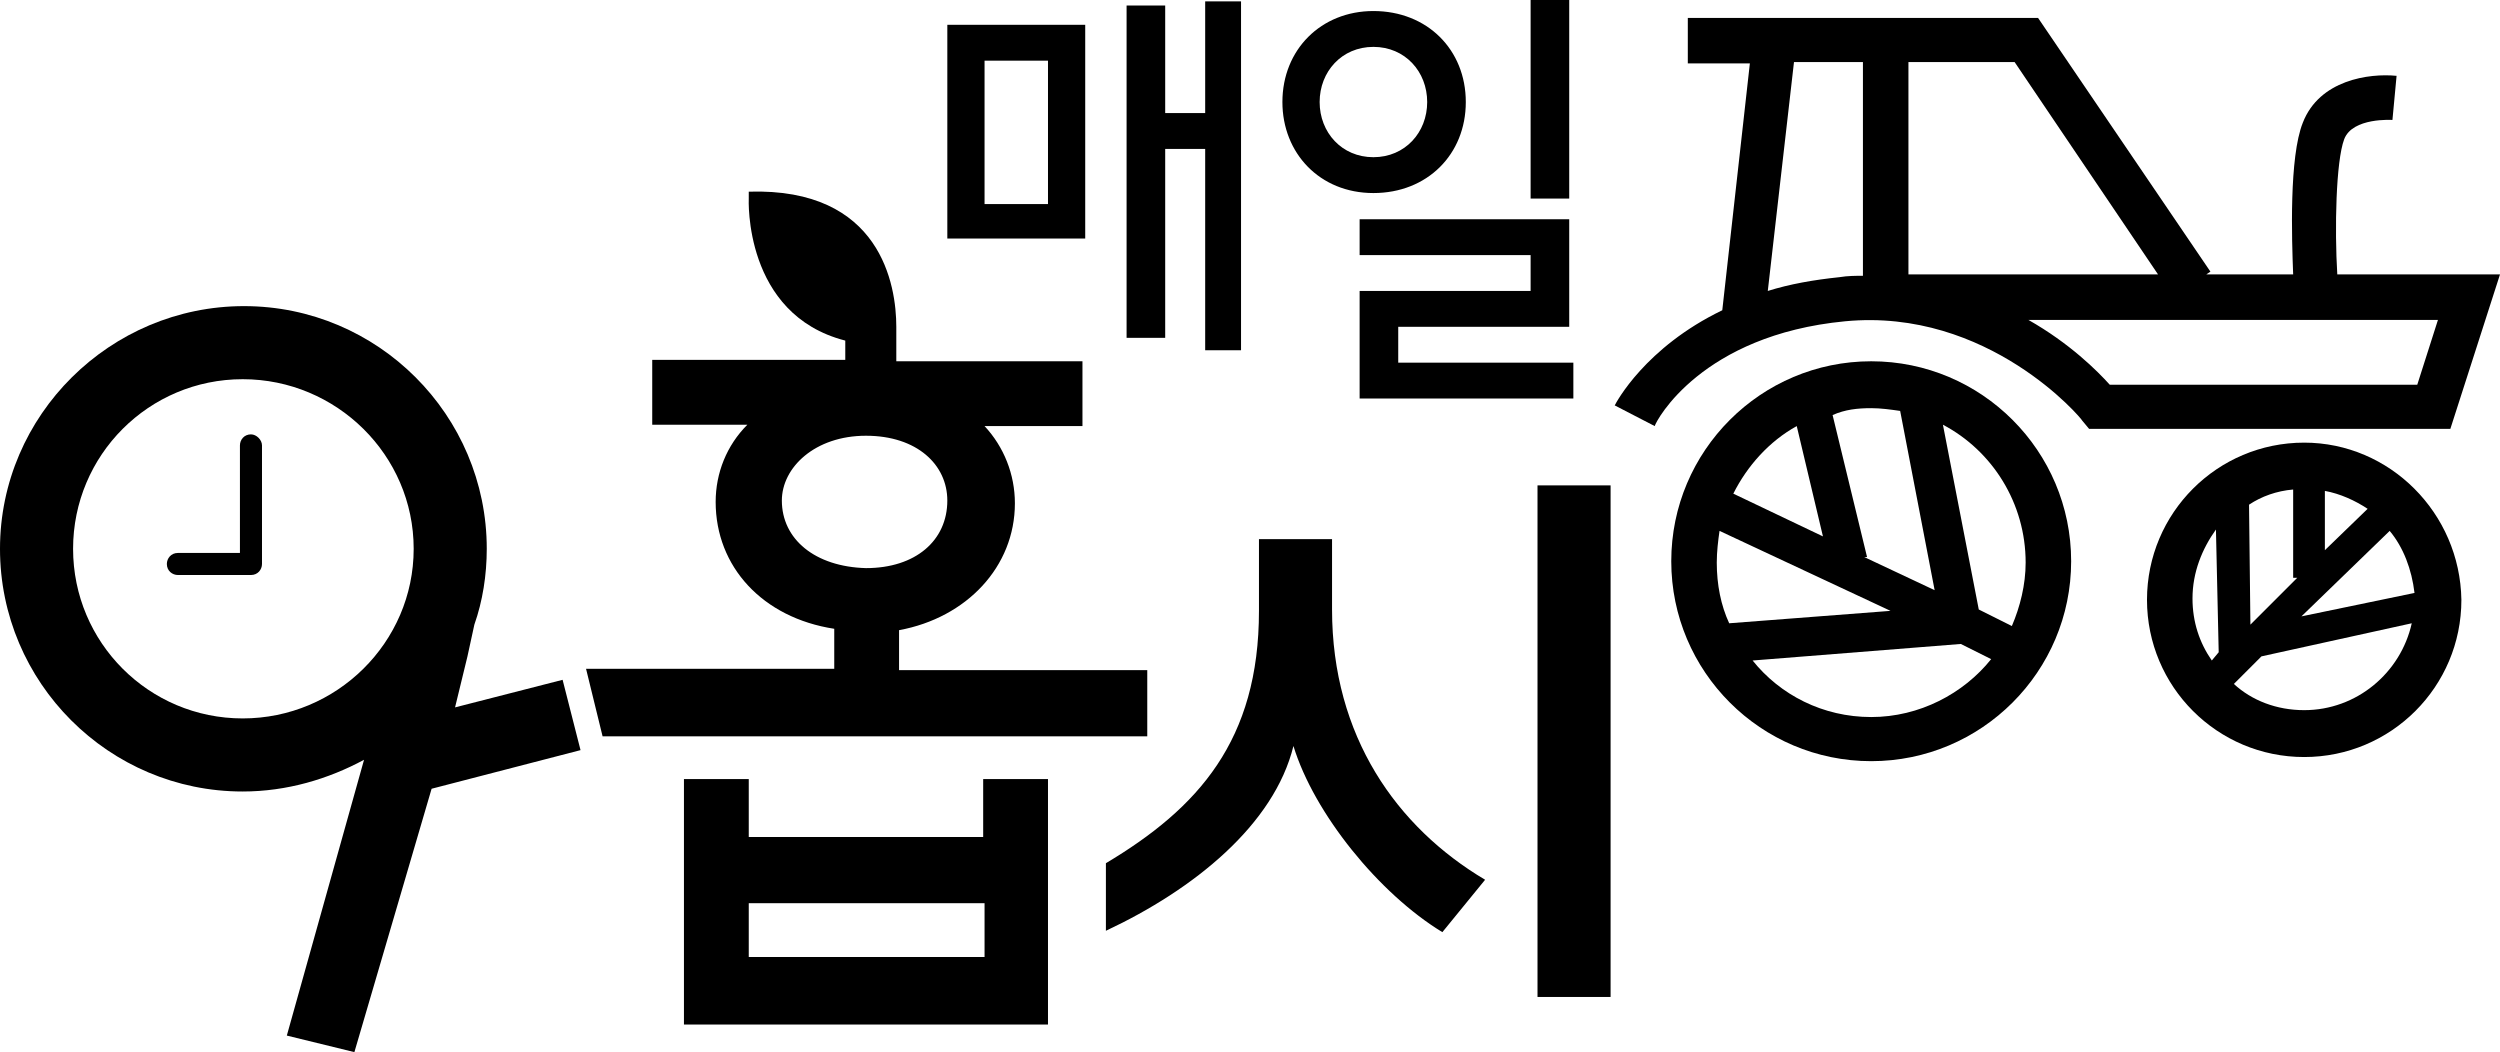 <?xml version="1.0" encoding="utf-8"?>
<!-- Generator: Adobe Illustrator 28.0.0, SVG Export Plug-In . SVG Version: 6.00 Build 0)  -->
<svg version="1.1" id="레이어_1" xmlns="http://www.w3.org/2000/svg" xmlns:xlink="http://www.w3.org/1999/xlink" x="0px"
	 y="0px" viewBox="0 0 181.3 76.3" style="enable-background:new 0 0 181.3 76.3;" xml:space="preserve">
<path d="M76,14.8h-4.6V4.4H76V14.8z M78.7,1.8h-10v15.5h10V1.8z"/>
<polygon points="87.4,0.1 87.4,8.2 84.5,8.2 84.5,0.4 81.7,0.4 81.7,24.5 84.5,24.5 84.5,10.8 87.4,10.8 87.4,25.4 90,25.4 90,0.1 
	"/>
<rect x="111" width="2.8" height="14.4"/>
<g>
	<path d="M99.6,3.4c2.3,0,3.9,1.8,3.9,4c0,2.2-1.6,4-3.9,4c-2.3,0-3.9-1.8-3.9-4C95.7,5.2,97.3,3.4,99.6,3.4 M99.6,14
		c3.9,0,6.7-2.8,6.7-6.6c0-3.8-2.8-6.6-6.7-6.6c-3.8,0-6.6,2.8-6.6,6.6C93,11.1,95.7,14,99.6,14"/>
</g>
<polygon points="98.6,21.1 98.6,28.9 114.1,28.9 114.1,26.3 101.4,26.3 101.4,23.7 113.8,23.7 113.8,15.9 98.6,15.9 98.6,18.5 
	111,18.5 111,21.1 "/>
<g>
	<path d="M166.9,44.7l6.4-6.2c1,1.2,1.6,2.8,1.8,4.5L166.9,44.7z M167.1,51.5c-2,0-3.8-0.7-5.1-1.9l2-2l10.9-2.4
		C174.1,48.8,170.9,51.5,167.1,51.5 M160.4,47.9c-0.9-1.3-1.4-2.8-1.4-4.5c0-1.9,0.7-3.6,1.7-5l0.2,8.9L160.4,47.9z M166.3,35.5v6.4
		h0.3l-3.4,3.4l-0.1-8.7C164,36,165.1,35.6,166.3,35.5 M168.6,35.6c1.1,0.2,2.2,0.7,3.1,1.3l-3.1,3V35.6z M167.1,32.1
		c-6.3,0-11.4,5.1-11.4,11.4c0,6.3,5.1,11.4,11.4,11.4c6.3,0,11.4-5.1,11.4-11.4C178.4,37.2,173.3,32.1,167.1,32.1"/>
	<path d="M130.1,4.5h5V20c-0.5,0-1.1,0-1.7,0.1c-1.9,0.2-3.6,0.5-5.2,1L130.1,4.5z M138.4,4.5h7.7l10.4,15.4h-18.1V4.5z M176.8,23.2
		l-1.5,4.7H153c-0.9-1-2.9-3-5.9-4.7H176.8z M133.8,23.3c10.4-1,17.2,7.1,17.2,7.2l0.5,0.6h26.2l3.6-11.2h-11.8
		c-0.2-3.3-0.1-8.2,0.5-9.8c0.6-1.6,3.5-1.4,3.5-1.4l0.3-3.2c-2-0.2-5.6,0.3-6.8,3.4c-1,2.5-0.8,8.4-0.7,11H160l0.3-0.2L147.8,1.3
		h-25.4v3.3h4.5l-2,17.9c-5.6,2.7-7.7,6.7-7.8,6.9l2.9,1.5C120.1,30.5,123.4,24.3,133.8,23.3"/>
	<path d="M124.5,40.8c0-0.8,0.1-1.6,0.2-2.3l12.4,5.8l-11.7,0.9C124.8,43.9,124.5,42.4,124.5,40.8 M130.3,30.9l1.9,8l-6.5-3.1
		C126.7,33.8,128.3,32,130.3,30.9 M135.7,29.6c0.7,0,1.4,0.1,2.1,0.2l2.5,13l-5.1-2.4l0.2,0l-2.5-10.3
		C133.8,29.7,134.7,29.6,135.7,29.6 M146.9,40.8c0,1.6-0.4,3.2-1,4.6l-2.4-1.2l-2.6-13.4C144.5,32.7,146.9,36.5,146.9,40.8
		 M135.7,52c-3.5,0-6.6-1.6-8.6-4.1l15.1-1.2l2.2,1.1C142.4,50.3,139.2,52,135.7,52 M135.7,55.2c8,0,14.5-6.5,14.5-14.5
		c0-8-6.5-14.5-14.5-14.5s-14.5,6.5-14.5,14.5C121.2,48.7,127.7,55.2,135.7,55.2"/>
	<path d="M18.2,31.5c-0.5,0-0.8,0.4-0.8,0.8v7.8h-4.5c-0.5,0-0.8,0.4-0.8,0.8c0,0.5,0.4,0.8,0.8,0.8h5.3c0.5,0,0.8-0.4,0.8-0.8
		c0,0,0,0,0,0c0,0,0,0,0,0v-8.6C19,31.9,18.6,31.5,18.2,31.5"/>
	<path d="M17.6,52.1c-6.8,0-12.3-5.5-12.3-12.3c0-6.8,5.5-12.3,12.3-12.3S30,33,30,39.8C30,46.6,24.4,52.1,17.6,52.1 M33,51.3
		l0.9-3.7l0.5-2.3l0,0c0.6-1.7,0.9-3.6,0.9-5.5c0-9.7-7.9-17.6-17.6-17.6S0,30.1,0,39.8s7.9,17.6,17.6,17.6c3.2,0,6.2-0.9,8.8-2.3
		l-5.6,20l4.9,1.2l5.6-19.1l10.8-2.8l-1.3-5.1L33,51.3z"/>
	<path d="M96.6,44.2v-5.1h-5.3v5.2c0,9.4-4.4,14.3-11.1,18.3v4.9c6.4-3,12.2-7.7,13.6-13.4c1.5,4.9,6.2,10.7,10.8,13.5c0,0,0,0,0,0
		l3.1-3.8C101.3,60,96.6,53.4,96.6,44.2"/>
</g>
<rect x="111.5" y="35.2" width="5.3" height="37.1"/>
<path d="M71.3,69.4H54.3v-3.9h17.1V69.4z M71.3,60.7H54.3v-4.2h-4.7v17.8H76V56.5h-4.7V60.7z"/>
<g>
	<path d="M56.7,36.3c0-2.4,2.4-4.7,6.1-4.7c3.7,0,5.9,2.1,5.9,4.7c0,2.9-2.3,4.9-5.9,4.9C59.1,41.1,56.7,39.1,56.7,36.3 M83.2,48.6
		h-18v-2.9c0,0,0,0,0,0c4.9-0.9,8.4-4.6,8.4-9.2c0-2.1-0.8-4.1-2.2-5.6h7.1v-4.7H65V24c0-0.1,0-0.2,0-0.3c0-3-1.1-10.1-10.7-9.8
		l0,0.5c0,0-0.4,8.4,7,10.3v1.4h-14v4.7h6.9c-1.5,1.5-2.3,3.5-2.3,5.6c0,4.7,3.4,8.4,8.6,9.2c0,0,0,0,0,0l0,2.9h-18l1.2,4.9h39.5
		V48.6z"/>
</g>
</svg>
